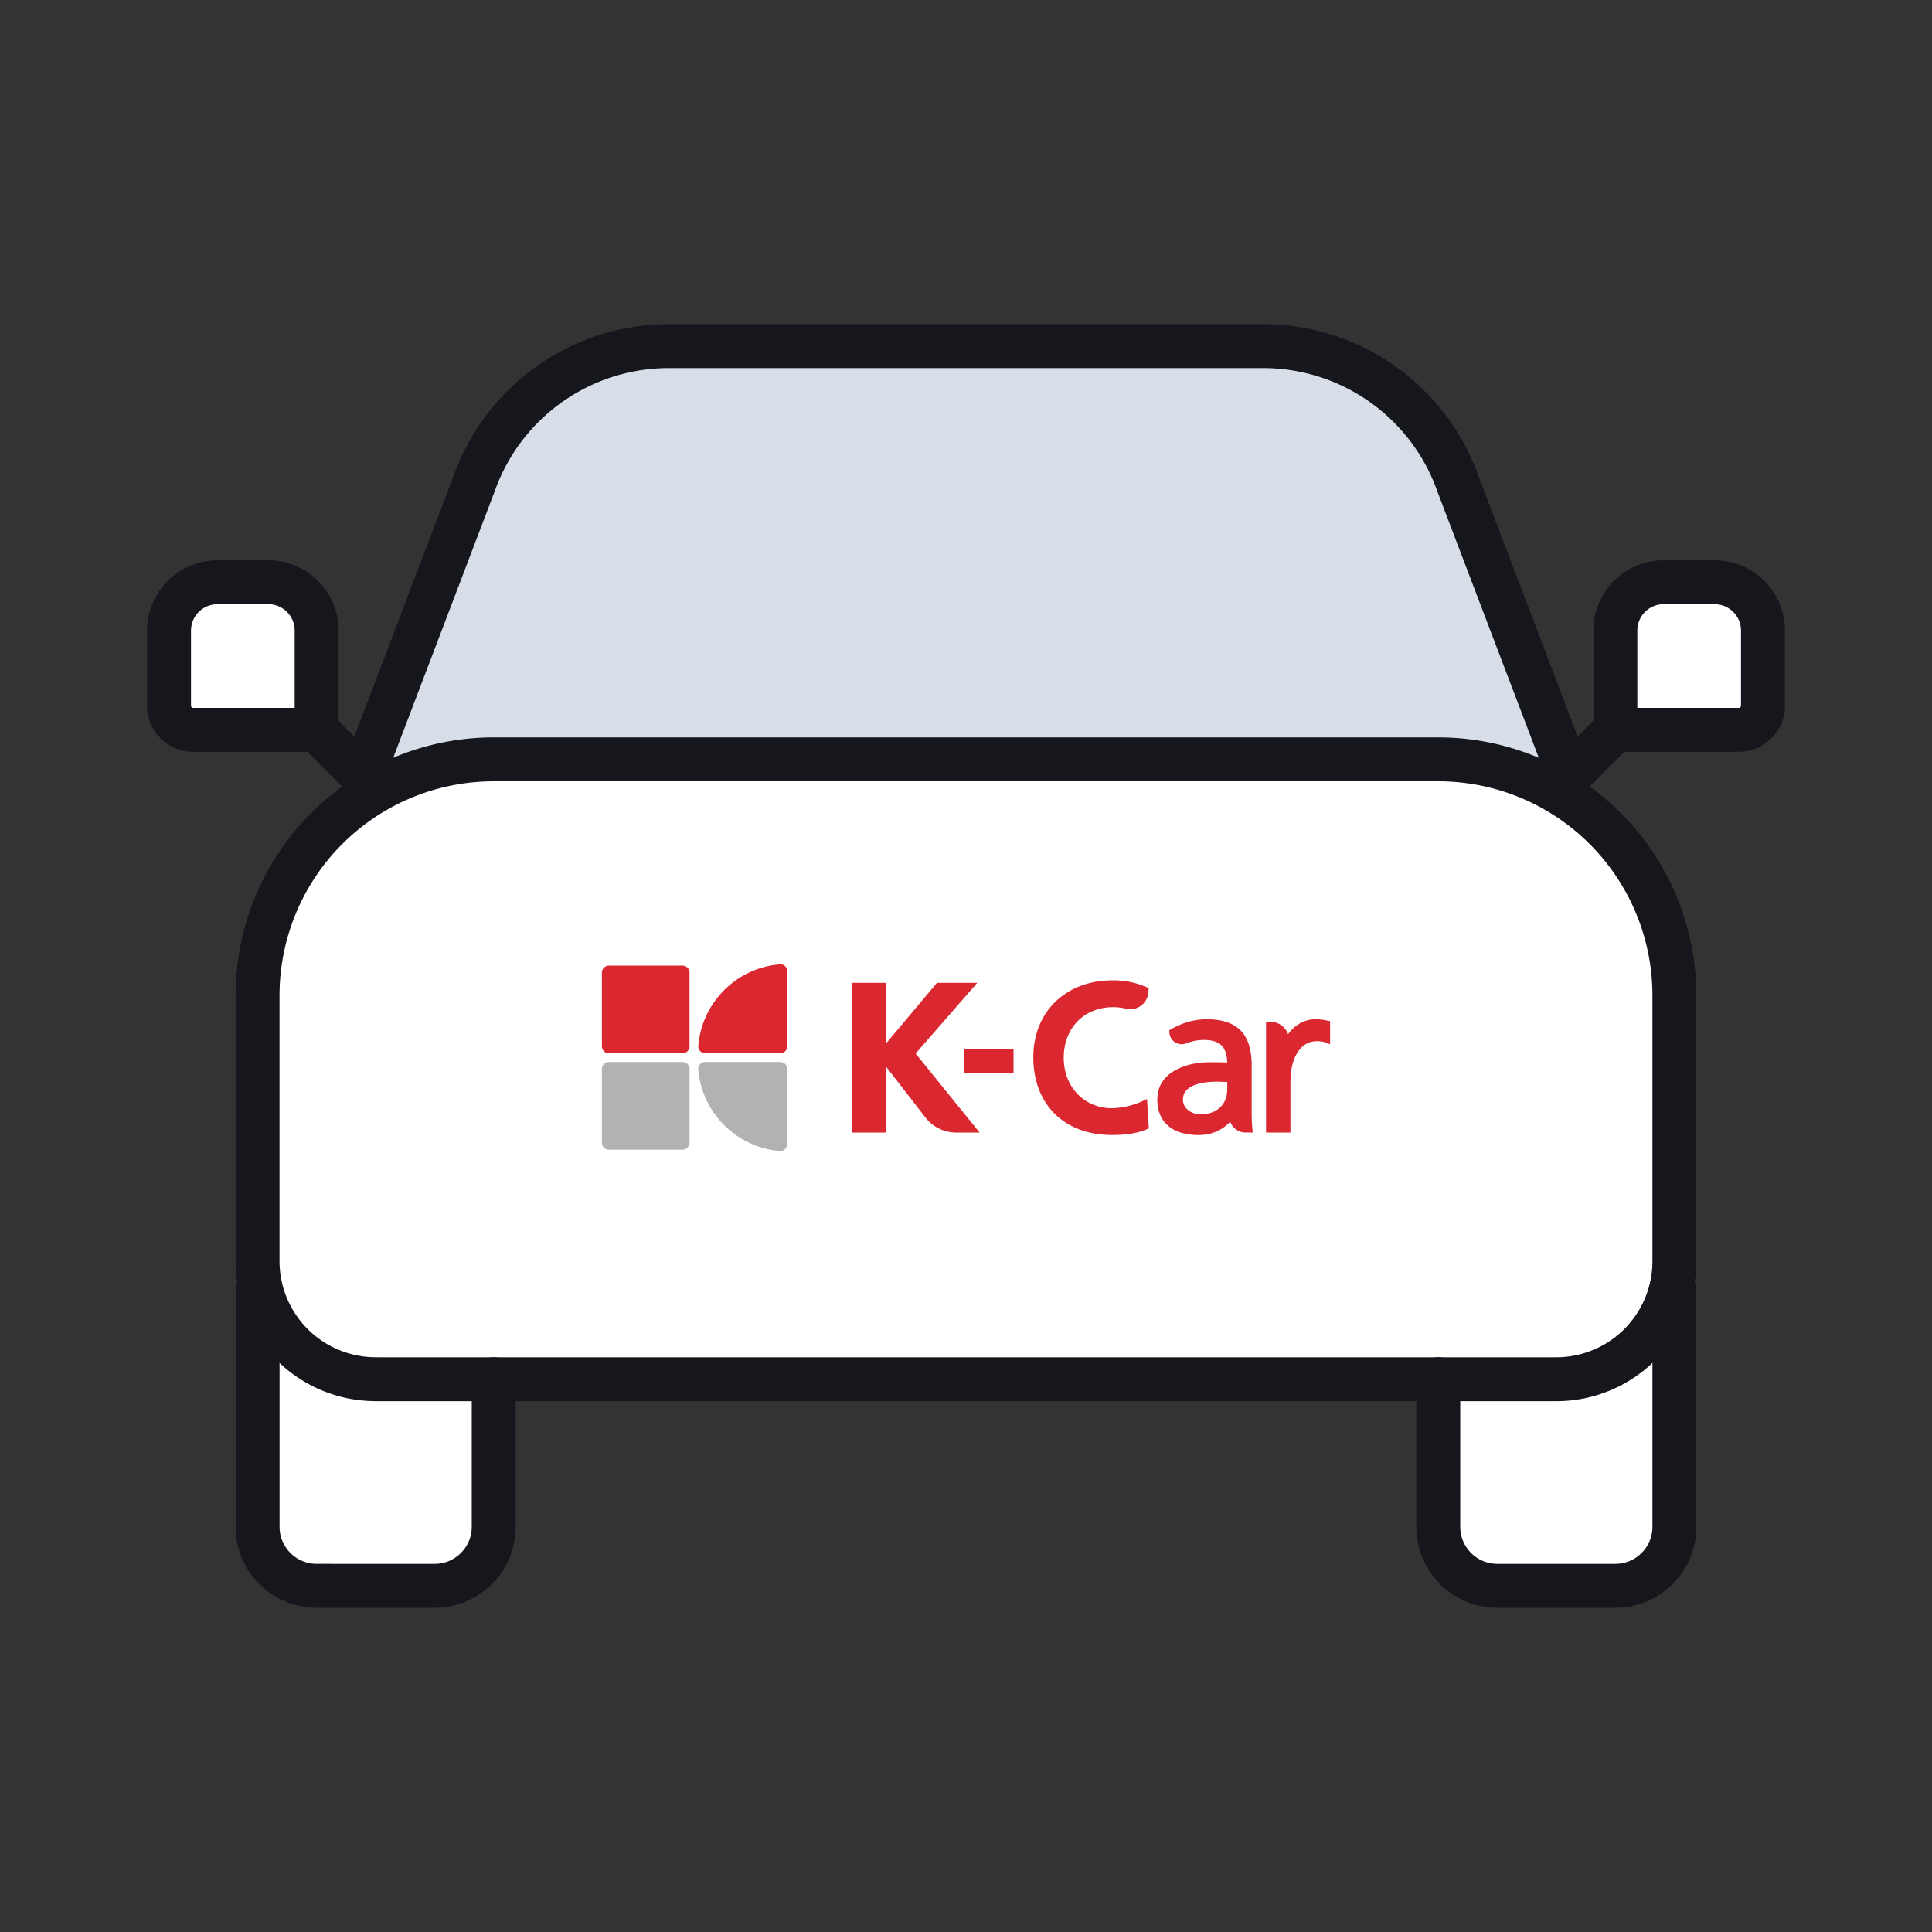 <svg width="44" height="44" viewBox="0 0 44 44" xmlns="http://www.w3.org/2000/svg">
    <rect x="0" y="0" width="44" height="44" fill="#333333" stroke="none"/>
    <g fill="none" fill-rule="evenodd">
        <path d="M0 44h44V0H0z"/>
        <path d="m8.262 17.673 2.539-6.667a4.707 4.707 0 0 1 4.432-3.123h13.534a4.707 4.707 0 0 1 4.432 3.123l2.539 6.667" fill="#D8DEE8"/>
        <g fill="#FFF">
            <path d="M8.556 31.41a2.689 2.689 0 0 1-2.69-2.688v-6.05a5.378 5.378 0 0 1 5.378-5.378h21.512a5.378 5.378 0 0 1 5.377 5.378v6.05a2.689 2.689 0 0 1-2.689 2.689H8.556"/>
            <path d="M5.867 29.394v5.378c0 .742.602 1.344 1.344 1.344H9.9c.742 0 1.344-.602 1.344-1.344V31.41M32.756 31.41v3.362c0 .742.602 1.344 1.344 1.344h2.689c.742 0 1.344-.602 1.344-1.344v-5.378M4.95 13.26h1.161a1.1 1.1 0 0 1 1.1 1.1v2.262H4.4a.55.55 0 0 1-.55-.55v-1.711a1.1 1.1 0 0 1 1.1-1.1zM39.05 13.26h-1.161a1.1 1.1 0 0 0-1.1 1.1v2.262H39.6a.55.55 0 0 0 .55-.55v-1.711a1.1 1.1 0 0 0-1.1-1.1z"/>
        </g>
        <g stroke="#16171D" stroke-linecap="round" stroke-linejoin="round">
            <path d="M8.556 31.41a2.689 2.689 0 0 1-2.69-2.688v-6.05a5.378 5.378 0 0 1 5.378-5.378h21.512a5.378 5.378 0 0 1 5.377 5.378v6.05a2.689 2.689 0 0 1-2.689 2.689H8.556"/>
            <path d="M5.867 29.394v5.378c0 .742.602 1.344 1.344 1.344H9.9c.742 0 1.344-.602 1.344-1.344V31.41M32.756 31.41v3.362c0 .742.602 1.344 1.344 1.344h2.689c.742 0 1.344-.602 1.344-1.344v-5.378M8.262 17.673l2.539-6.667a4.707 4.707 0 0 1 4.432-3.123h13.534a4.707 4.707 0 0 1 4.432 3.123l2.539 6.667M8.556 17.966l-1.345-1.344M4.95 13.26h1.161a1.1 1.1 0 0 1 1.1 1.1v2.262H4.4a.55.55 0 0 1-.55-.55v-1.711a1.1 1.1 0 0 1 1.1-1.1zM35.444 17.966l1.345-1.344M39.05 13.26h-1.161a1.1 1.1 0 0 0-1.1 1.1v2.262H39.6a.55.55 0 0 0 .55-.55v-1.711a1.1 1.1 0 0 0-1.1-1.1z"/>
        </g>
        <path d="m20.852 23.994 1.404-1.61h-.917l-1.153 1.372v-1.372h-.78v3.409h.78V24.3l.89 1.15a.888.888 0 0 0 .702.343h.532l-1.458-1.8zM27.95 24.643v.158c0 .356-.236.578-.616.578-.159 0-.393-.107-.393-.337 0-.355.49-.408.781-.408.046 0 .093.002.14.005l.088.004m.556.621v-.998c0-.719-.326-1.053-1.025-1.053-.285 0-.562.08-.823.235l-.03.017.004.053c.006.09.054.171.13.22a.271.271 0 0 0 .25.024c.129-.051.266-.078.398-.078.37 0 .525.145.539.514-.147-.006-.263-.006-.416-.006-.437 0-1.176.179-1.176.85 0 .513.342.808.94.808.37 0 .6-.174.72-.305.05.144.188.247.348.247h.168l-.009-.062a4.024 4.024 0 0 1-.018-.466M30.238 23.245c-.09-.018-.161-.032-.295-.032-.229 0-.463.135-.608.34a.429.429 0 0 0-.404-.283h-.098v2.523h.556V24.64c0-.564.236-.928.602-.928.086 0 .162.013.224.039l.077.031v-.526l-.054-.01zM26.123 25.029l-.047.022-.096.045a1.845 1.845 0 0 1-.65.143c-.64 0-1.104-.483-1.104-1.15 0-.678.464-1.152 1.128-1.152.099 0 .195.012.289.035a.413.413 0 0 0 .51-.369l.008-.1-.068-.029a1.852 1.852 0 0 0-.762-.147c-1.058 0-1.798.72-1.798 1.748 0 1.078.704 1.774 1.793 1.774.316 0 .575-.041.77-.122l.068-.028-.041-.67z" fill="#DB2730"/>
        <path fill="#DB2730" d="M21.96 24.429h1.123v-.539h-1.124zM17.763 21.962c-.99.08-1.78.87-1.86 1.86a.157.157 0 0 0 .16.165h1.707c.088 0 .159-.07.159-.158v-1.708a.157.157 0 0 0-.166-.16"/>
        <path d="M15.903 24.353c.08.99.87 1.78 1.86 1.86a.157.157 0 0 0 .165-.16v-1.707c0-.088-.07-.16-.158-.16h-1.708a.157.157 0 0 0-.16.167" fill="#B1B3B2"/>
        <path d="M15.544 21.992h-1.677a.16.16 0 0 0-.159.16v1.676c0 .088.071.16.16.16h1.676a.16.16 0 0 0 .16-.16v-1.676a.16.16 0 0 0-.16-.16" fill="#DB2730"/>
        <path d="M15.544 24.187h-1.677a.16.16 0 0 0-.159.16v1.676c0 .088.071.16.16.16h1.676a.16.16 0 0 0 .16-.16v-1.676a.16.16 0 0 0-.16-.16" fill="#B1B3B2"/>
    </g>
</svg>
